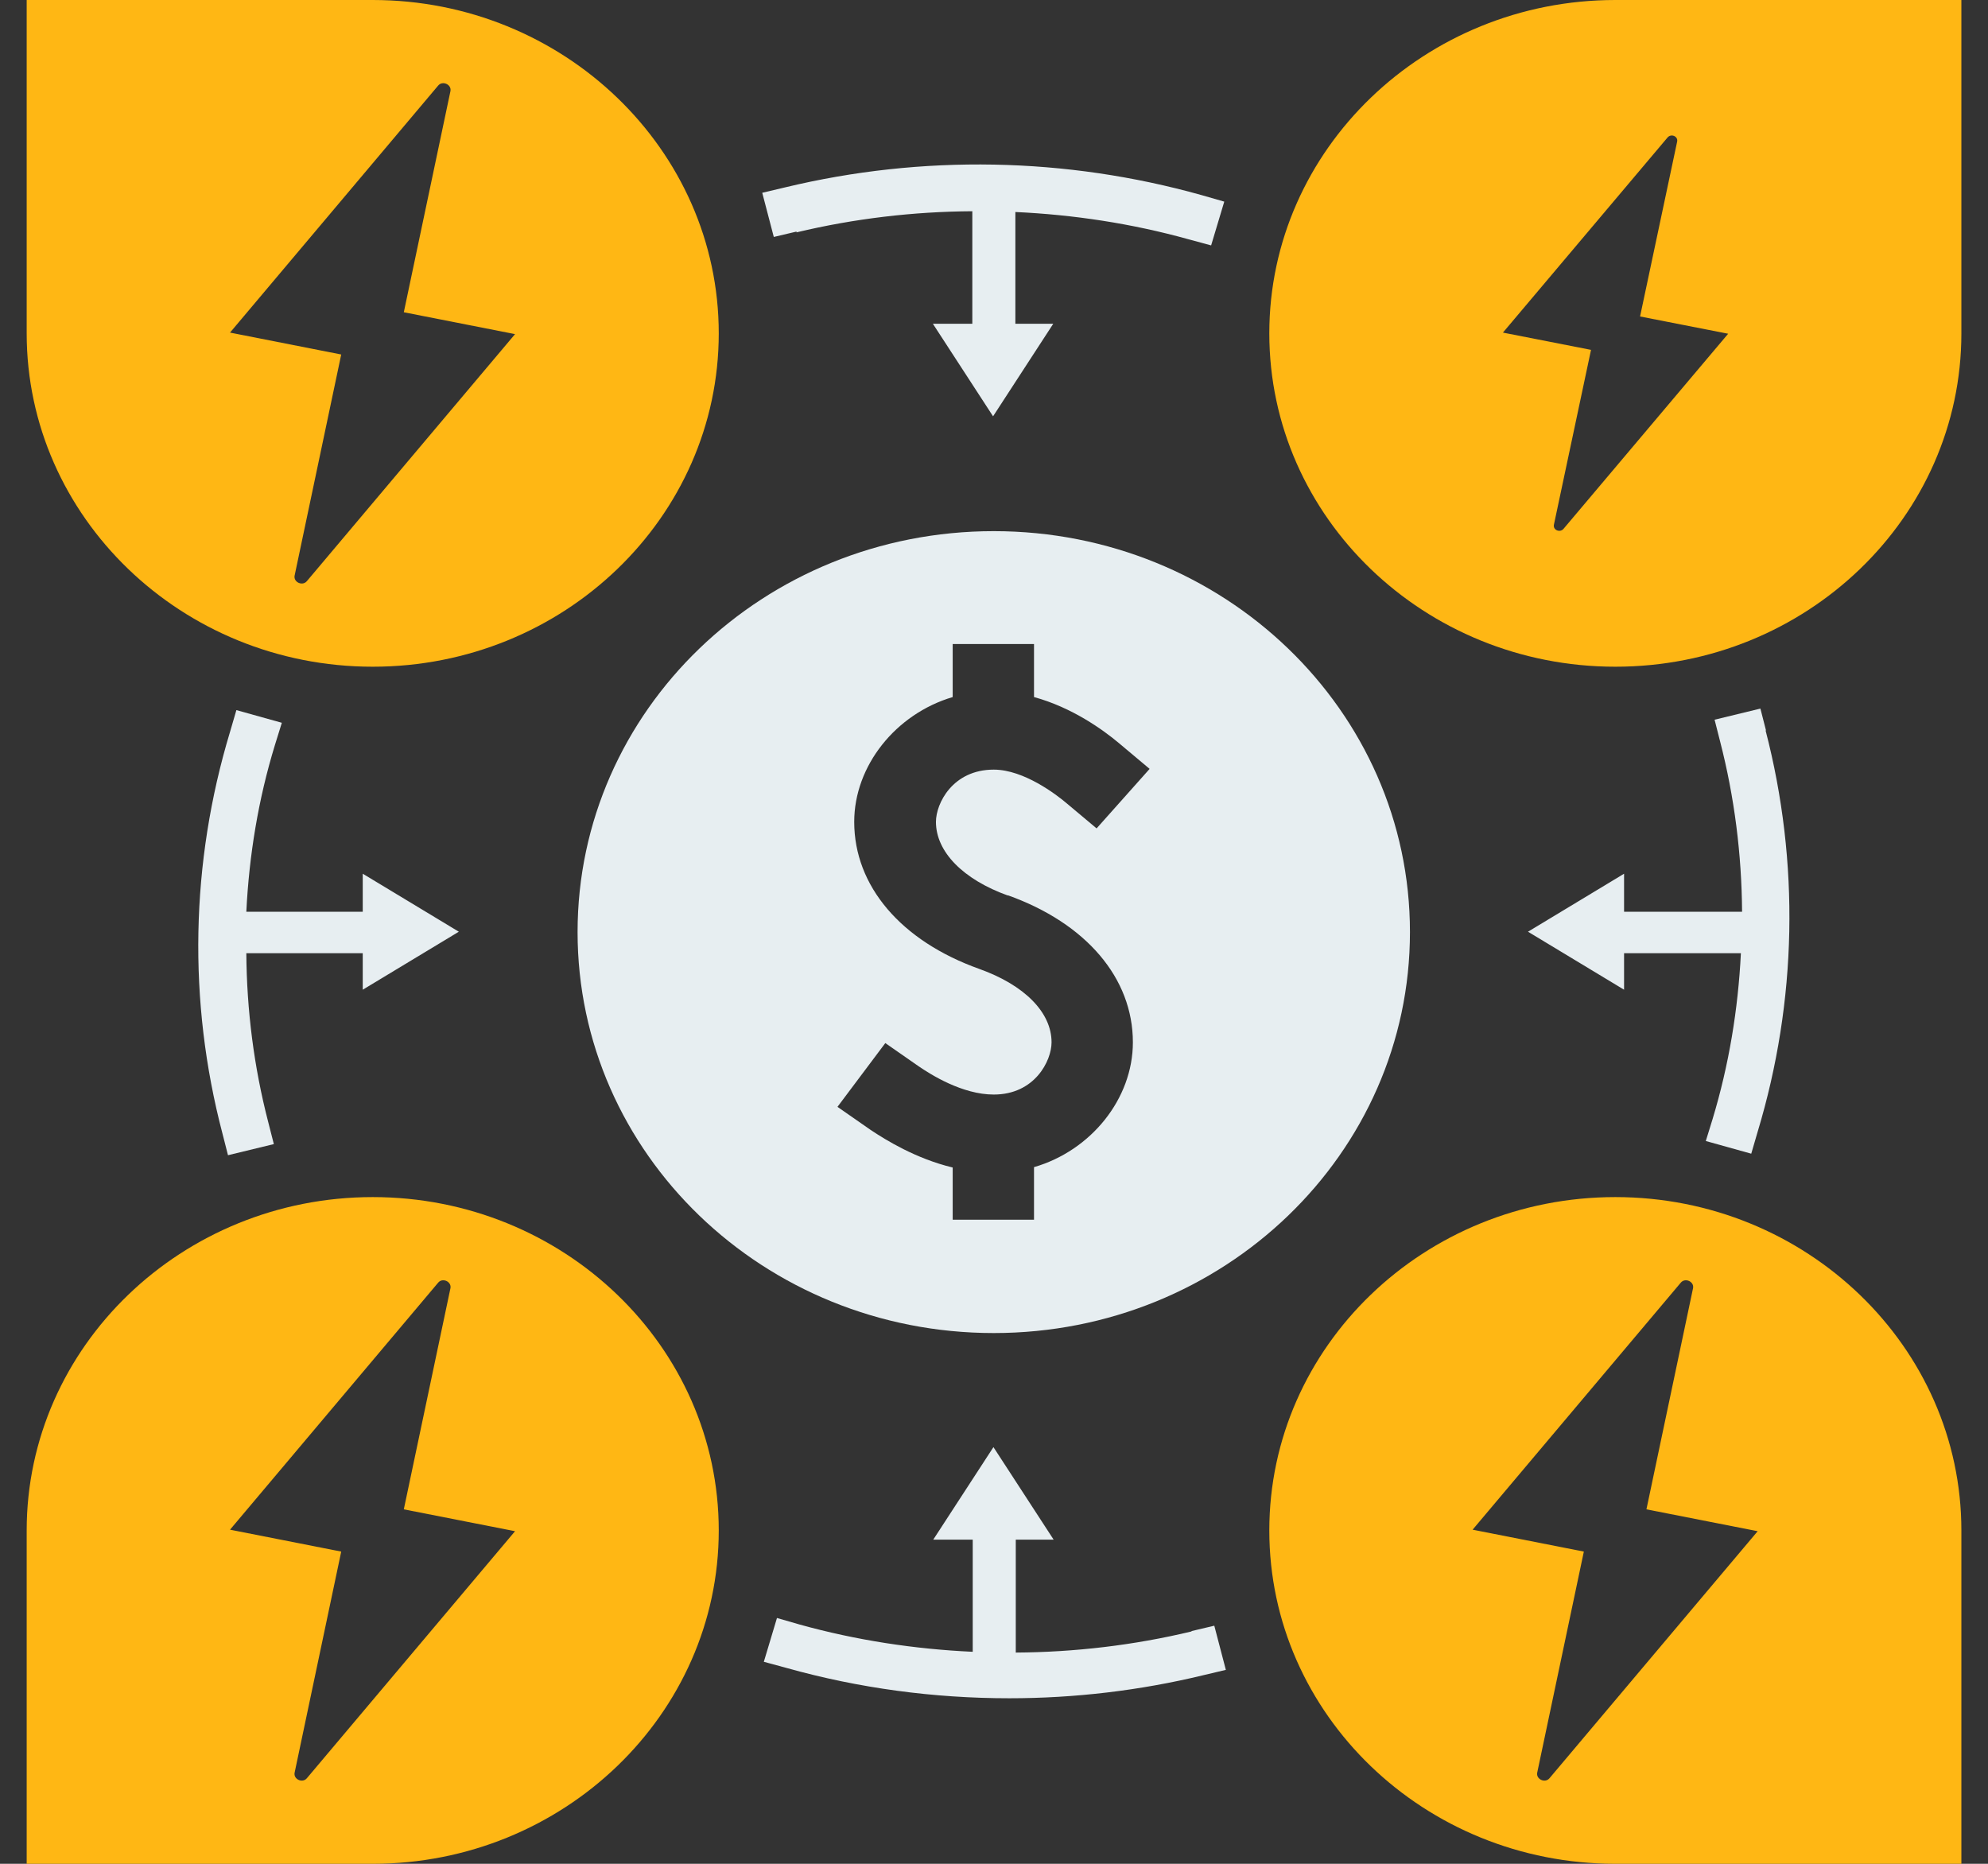 <svg width="64" height="60" viewBox="0 0 64 60" fill="none" xmlns="http://www.w3.org/2000/svg">
<rect x="0" y="0" width="64" height="60" fill="#333333" stroke="none"/>
<g clip-path="url(#clip0_1511_17419)">
<path d="M31.992 17.099C24.587 17.099 18.594 22.872 18.594 30.006C18.594 37.14 24.587 42.914 31.992 42.914C39.397 42.914 45.391 37.14 45.391 30.006C45.391 22.872 39.397 17.099 31.992 17.099ZM32.441 28.819C34.97 29.722 36.471 31.49 36.471 33.554C36.471 35.372 35.124 37.041 33.288 37.573V39.266H30.67V37.585C29.49 37.301 28.527 36.707 28.026 36.373L26.961 35.632L28.501 33.579L29.567 34.321C29.964 34.593 30.978 35.236 31.992 35.236C33.314 35.236 33.853 34.148 33.853 33.554C33.853 32.59 32.98 31.712 31.53 31.193C29.002 30.291 27.5 28.523 27.5 26.458C27.5 24.653 28.835 22.984 30.67 22.44V20.733H33.288V22.44C34.508 22.773 35.509 23.491 36.022 23.923L37.01 24.752L35.303 26.668L34.315 25.84C34.02 25.592 32.968 24.776 31.992 24.776C30.67 24.776 30.131 25.864 30.131 26.458C30.131 27.422 31.004 28.312 32.454 28.832L32.441 28.819Z" fill="#E7EEF1"/>
<path d="M11.999 38.537C5.865 38.537 0.859 43.346 0.859 49.269V60H11.999C18.134 60 23.139 55.191 23.139 49.269C23.139 43.346 18.146 38.537 11.999 38.537ZM9.881 57.243C9.74 57.416 9.445 57.28 9.484 57.07L10.985 49.949L7.405 49.244L14.104 41.294C14.245 41.121 14.54 41.257 14.502 41.467L13 48.589L16.581 49.293L9.881 57.243Z" fill="#FFB714"/>
<path d="M11.999 0H0.859V10.732C0.859 16.641 5.852 21.463 11.999 21.463C18.146 21.463 23.139 16.654 23.139 10.732C23.139 4.809 18.134 0 11.999 0ZM9.881 18.706C9.74 18.879 9.445 18.743 9.484 18.533L10.985 11.412L7.405 10.707L14.104 2.757C14.245 2.584 14.54 2.72 14.502 2.93L13 10.052L16.581 10.756L9.881 18.706Z" fill="#FFB714"/>
<path d="M63.143 49.269C63.143 43.359 58.15 38.537 52.003 38.537C45.856 38.537 40.863 43.346 40.863 49.269C40.863 55.191 45.856 60 52.003 60H63.143V49.269ZM49.885 57.243C49.744 57.416 49.449 57.28 49.487 57.07L50.989 49.949L47.408 49.244L54.108 41.294C54.249 41.121 54.544 41.257 54.505 41.467L53.004 48.589L56.585 49.293L49.885 57.243Z" fill="#FFB714"/>
<path d="M52.003 0C45.868 0 40.863 4.809 40.863 10.732C40.863 16.654 45.856 21.463 52.003 21.463C58.15 21.463 63.143 16.654 63.143 10.732V0H52.003ZM50.335 17.024C50.219 17.16 49.988 17.062 50.026 16.889L51.22 11.263L48.384 10.707L53.684 4.426C53.8 4.29 54.031 4.389 53.992 4.562L52.799 10.188L55.635 10.744L50.335 17.024Z" fill="#FFB714"/>
<path d="M25.643 7.48C27.504 7.035 29.403 6.812 31.302 6.8V10.422H30.032L31.97 13.402L33.908 10.422H32.688V6.825C34.562 6.911 36.436 7.195 38.258 7.702L38.99 7.9L39.413 6.491L38.682 6.281C34.318 5.057 29.685 4.97 25.271 6.033L24.539 6.206L24.911 7.628L25.643 7.455V7.48Z" fill="#E7EEF1"/>
<path d="M38.36 52.52C36.499 52.965 34.6 53.188 32.701 53.2V49.565H33.92L31.982 46.586L30.044 49.565H31.315V53.175C29.441 53.089 27.567 52.804 25.745 52.298L25.013 52.087L24.59 53.497L25.321 53.695C27.657 54.35 30.07 54.671 32.495 54.671C34.587 54.671 36.692 54.424 38.733 53.93L39.464 53.757L39.092 52.335L38.36 52.508V52.52Z" fill="#E7EEF1"/>
<path d="M56.853 23.515L56.673 22.811L55.198 23.169L55.377 23.874C55.839 25.666 56.07 27.509 56.083 29.351H52.284V28.127L49.191 29.994L52.284 31.861V30.686H56.045C55.955 32.491 55.66 34.284 55.133 36.027L54.915 36.732L56.378 37.14L56.584 36.435C57.854 32.231 57.944 27.768 56.84 23.515H56.853Z" fill="#E7EEF1"/>
<path d="M11.652 29.351H7.93C8.02 27.534 8.315 25.728 8.854 23.973L9.073 23.268L7.61 22.86L7.404 23.565C6.134 27.768 6.044 32.232 7.16 36.485L7.34 37.189L8.816 36.831L8.636 36.126C8.174 34.346 7.943 32.516 7.93 30.686H11.678V31.861L14.771 29.994L11.678 28.127V29.351H11.652Z" fill="#E7EEF1"/>
</g>
<defs>
<clipPath id="clip0_1511_17419">
<rect width="62.282" height="60" fill="white" transform="translate(0.859)"/>
</clipPath>
</defs>
</svg>

